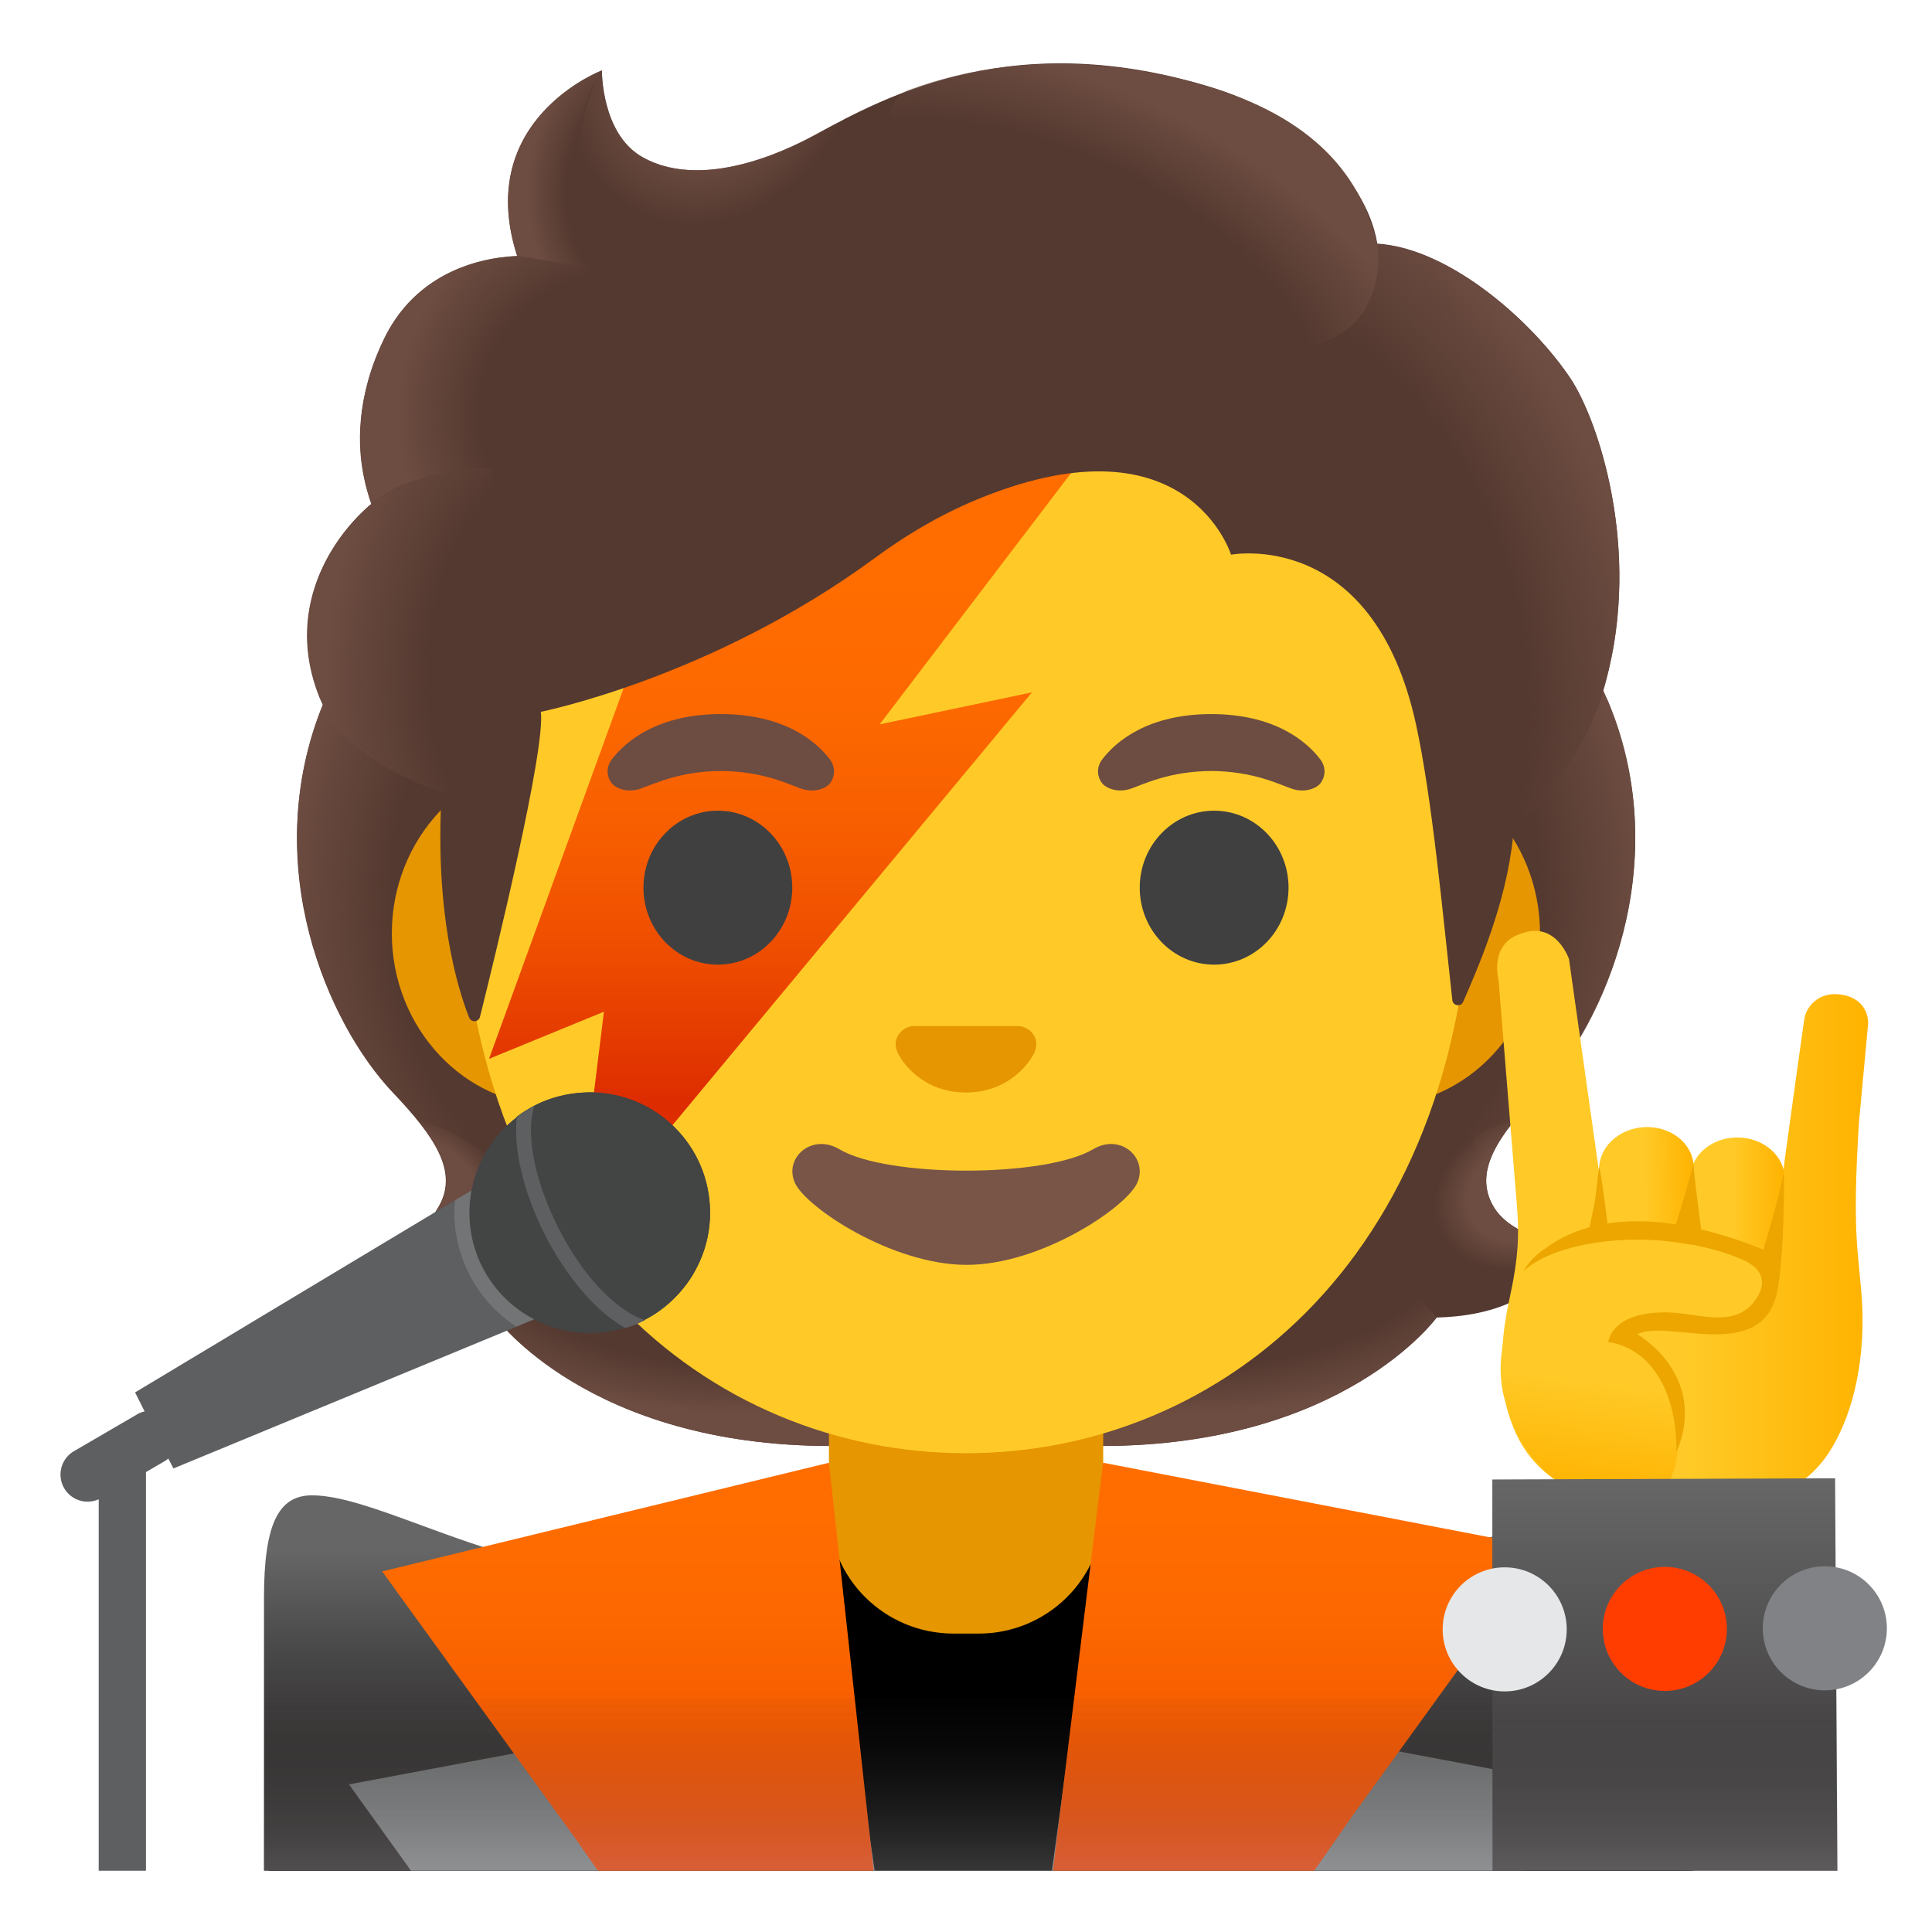 <?xml version="1.0" encoding="utf-8"?><!-- Uploaded to: SVG Repo, www.svgrepo.com, Generator: SVG Repo Mixer Tools -->
<svg width="800px" height="800px" viewBox="0 0 128 128" xmlns="http://www.w3.org/2000/svg" xmlns:xlink="http://www.w3.org/1999/xlink" aria-hidden="true" role="img" class="iconify iconify--noto" preserveAspectRatio="xMidYMid meet">
<path d="M98.9 79.85c-1.25-2.27.34-4.58 3.06-7.44c4.31-4.54 9-15.07 4.64-25.76c.03-.06-.86-1.86-.83-1.92l-1.79-.09c-.57-.08-20.26-.12-39.97-.12s-39.4.04-39.97.12c0 0-2.65 1.95-2.63 2.01c-4.35 10.69.33 21.21 4.64 25.76c2.71 2.86 4.3 5.17 3.06 7.44c-1.21 2.21-2.81 2.53-2.81 2.53s-1.17 2.26.83 3.48c1.85 1.13 4.13 1.39 5.7 1.43c0 0 6.15 8.51 22.23 8.51h17.9c16.08 0 22.23-8.51 22.23-8.51c1.57-.04 3.85-.3 5.7-1.43c2-1.22 2.83-3.48 2.83-3.48s-3.61-.32-4.82-2.53z" fill="#543930">
</path>
<radialGradient id="IconifyId17ecdb2904d178eab20192" cx="99.638" cy="45.85" r="23.419" gradientTransform="matrix(1 0 0 .491 -21.055 59.629)" gradientUnits="userSpaceOnUse">
<stop offset=".728" stop-color="#6d4c41" stop-opacity="0">
</stop>
<stop offset="1" stop-color="#6d4c41">
</stop>
</radialGradient>
<path d="M63.99 95.79v-9.44l28.57-2.26l2.6 3.2s-6.15 8.51-22.23 8.51l-8.94-.01z" fill="url(#IconifyId17ecdb2904d178eab20192)">
</path>
<radialGradient id="IconifyId17ecdb2904d178eab20193" cx="76.573" cy="49.332" r="6.921" gradientTransform="matrix(-.906 .424 -.314 -.672 186.513 79.36)" gradientUnits="userSpaceOnUse">
<stop offset=".663" stop-color="#6d4c41">
</stop>
<stop offset="1" stop-color="#6d4c41" stop-opacity="0">
</stop>
</radialGradient>
<path d="M95.1 83.16c-4.28-6.5 5.21-8.93 5.21-8.93l.01.01c-1.65 2.05-2.4 3.84-1.43 5.61c1.21 2.21 4.81 2.53 4.81 2.53s-4.91 4.36-8.6.78z" fill="url(#IconifyId17ecdb2904d178eab20193)">
</path>
<radialGradient id="IconifyId17ecdb2904d178eab20194" cx="94.509" cy="68.91" r="30.399" gradientTransform="matrix(-.075 -.997 .831 -.062 33.494 157.622)" gradientUnits="userSpaceOnUse">
<stop offset=".725" stop-color="#6d4c41" stop-opacity="0">
</stop>
<stop offset="1" stop-color="#6d4c41">
</stop>
</radialGradient>
<path d="M106.62 46.65c4.25 10.35-.22 21.01-4.41 25.51c-.57.62-3.01 3.01-3.57 4.92c0 0-9.54-13.31-12.39-21.13c-.57-1.58-1.1-3.2-1.17-4.88c-.05-1.26.14-2.76.87-3.83c.89-1.31 20.16-1.7 20.16-1.7c0 .01.51 1.11.51 1.11z" fill="url(#IconifyId17ecdb2904d178eab20194)">
</path>
<radialGradient id="IconifyId17ecdb2904d178eab20195" cx="44.31" cy="68.91" r="30.399" gradientTransform="matrix(.075 -.997 -.831 -.062 98.274 107.563)" gradientUnits="userSpaceOnUse">
<stop offset=".725" stop-color="#6d4c41" stop-opacity="0">
</stop>
<stop offset="1" stop-color="#6d4c41">
</stop>
</radialGradient>
<path d="M21.4 46.65c-4.24 10.35.23 21.01 4.41 25.5c.58.62 3.01 3.01 3.57 4.92c0 0 9.54-13.31 12.39-21.13c.58-1.58 1.1-3.2 1.17-4.88c.05-1.26-.14-2.76-.87-3.83c-.89-1.31-1.93-.96-3.44-.96c-2.88 0-15.49-.74-16.47-.74c.01.02-.76 1.12-.76 1.12z" fill="url(#IconifyId17ecdb2904d178eab20195)">
</path>
<radialGradient id="IconifyId17ecdb2904d178eab20196" cx="49.439" cy="45.85" r="23.419" gradientTransform="matrix(-1 0 0 .491 98.878 59.629)" gradientUnits="userSpaceOnUse">
<stop offset=".728" stop-color="#6d4c41" stop-opacity="0">
</stop>
<stop offset="1" stop-color="#6d4c41">
</stop>
</radialGradient>
<path d="M64.03 95.79v-9.44l-28.57-2.26l-2.6 3.2s6.15 8.51 22.23 8.51l8.94-.01z" fill="url(#IconifyId17ecdb2904d178eab20196)">
</path>
<radialGradient id="IconifyId17ecdb2904d178eab20197" cx="27.951" cy="49.332" r="6.066" gradientTransform="matrix(.906 .424 .314 -.672 -12.875 99.966)" gradientUnits="userSpaceOnUse">
<stop offset=".663" stop-color="#6d4c41">
</stop>
<stop offset="1" stop-color="#6d4c41" stop-opacity="0">
</stop>
</radialGradient>
<path d="M32.92 83.16c4.28-6.5-5.21-8.93-5.21-8.93l-.01.01c1.65 2.05 2.4 3.84 1.43 5.61c-1.21 2.21-2.81 2.53-2.81 2.53s2.91 4.36 6.6.78z" fill="url(#IconifyId17ecdb2904d178eab20197)">
</path>
<path d="M112.18 123.94v-4.31c0-13.44-23.76-19.9-47.19-19.87c-23.28.02-47.19 5.64-47.19 19.87v4.31h94.38z" fill="#000000">
</path>
<path d="M64 90.08h-9.08v9.98c0 4.51 3.7 8.17 8.26 8.17h1.65c4.56 0 8.26-3.66 8.26-8.17v-9.98H64z" fill="#e59600">
</path>
<path d="M91.33 50.43H36.67c-5.89 0-10.71 5.14-10.71 11.41s4.82 11.41 10.71 11.41H91.32c5.89 0 10.71-5.14 10.71-11.41s-4.81-11.41-10.7-11.41z" fill="#e59600">
</path>
<path d="M64 11.07c-17.4 0-33.52 18.61-33.52 45.4c0 26.64 16.61 39.81 33.52 39.81S97.52 83.1 97.52 56.46c0-26.78-16.12-45.39-33.52-45.39z" fill="#ffca28">
</path>
<linearGradient id="IconifyId17ecdb2904d178eab20198" gradientUnits="userSpaceOnUse" x1="52.995" y1="91.082" x2="52.995" y2="55.013" gradientTransform="matrix(1 0 0 -1 0 128)">
<stop offset="0" stop-color="#ff6d00">
</stop>
<stop offset=".263" stop-color="#fd6900">
</stop>
<stop offset=".502" stop-color="#f75e00">
</stop>
<stop offset=".733" stop-color="#ee4c00">
</stop>
<stop offset=".957" stop-color="#e03200">
</stop>
<stop offset="1" stop-color="#dd2c00">
</stop>
</linearGradient>
<path fill="url(#IconifyId17ecdb2904d178eab20198)" d="M42.78 41.56l30.81-13.67l-15.31 20.1l10.09-2.12l-30.24 36.41l1.88-15.25l-7.61 3.12z">
</path>
<g fill="#404040">
<ellipse cx="47.56" cy="58.81" rx="4.93" ry="5.1">
</ellipse>
<ellipse cx="80.44" cy="58.81" rx="4.93" ry="5.1">
</ellipse>
</g>
<g fill="#6d4c41">
<path d="M54.99 50.32c-.93-1.23-3.07-3.01-7.23-3.01s-6.31 1.79-7.23 3.01c-.41.54-.31 1.17-.02 1.55c.26.35 1.04.68 1.9.39s2.54-1.16 5.35-1.18c2.81.02 4.49.89 5.35 1.18c.86.29 1.64-.03 1.9-.39c.28-.38.38-1.01-.02-1.55z">
</path>
<path d="M87.48 50.32c-.93-1.23-3.07-3.01-7.23-3.01s-6.31 1.79-7.23 3.01c-.41.54-.31 1.17-.02 1.55c.26.35 1.04.68 1.9.39s2.54-1.16 5.35-1.18c2.81.02 4.49.89 5.35 1.18c.86.29 1.64-.03 1.9-.39c.29-.38.39-1.01-.02-1.55z">
</path>
</g>
<path d="M67.86 68.06c-.11-.04-.21-.07-.32-.08h-7.08c-.11.01-.22.04-.32.08c-.64.26-.99.92-.69 1.63c.3.71 1.71 2.69 4.55 2.69s4.25-1.99 4.55-2.69c.3-.71-.05-1.37-.69-1.63z" fill="#e59600">
</path>
<path d="M72.42 76.14c-3.18 1.89-13.63 1.89-16.81 0c-1.83-1.09-3.7.58-2.94 2.24c.75 1.63 6.44 5.42 11.37 5.42s10.55-3.79 11.3-5.42c.75-1.66-1.09-3.33-2.92-2.24z" fill="#795548">
</path>
<g>
<linearGradient id="IconifyId17ecdb2904d178eab20199" gradientUnits="userSpaceOnUse" x1="111.158" y1="46.913" x2="118.257" y2="46.913" gradientTransform="matrix(1 0 0 -1 0 128)">
<stop offset=".5" stop-color="#ffca28">
</stop>
<stop offset="1" stop-color="#ffb300">
</stop>
</linearGradient>
<path d="M113.84 86.8l.09-.01c1.72.18 3.27-.87 3.47-2.36l.83-6.02c.2-1.49-1.04-2.85-2.75-3.03c-1.72-.18-3.27.87-3.47 2.36l-.83 6.02c-.2 1.49.94 2.86 2.66 3.04z" fill="url(#IconifyId17ecdb2904d178eab20199)">
</path>
<linearGradient id="IconifyId17ecdb2904d178eab20200" gradientUnits="userSpaceOnUse" x1="99.194" y1="47.125" x2="123.784" y2="47.125" gradientTransform="matrix(1 0 0 -1 0 128)">
<stop offset=".5" stop-color="#ffca28">
</stop>
<stop offset="1" stop-color="#ffb300">
</stop>
</linearGradient>
<path d="M112.18 100.06c-4.97.15-10.43-.91-12.08-5.94c-.88-2.69-.66-5.45-.1-8.03c.62-2.86.67-4.31.47-6.57c-.14-1.66-1.19-14.62-1.19-14.62s-.64-2.36 1.48-3.04c2.33-.89 3.19 1.68 3.19 1.68l2.52 17.84l10.98 1.25s.43-.71.67-2.49c.11-.76-.03-2.17.09-3.07c.57-4.16 1.27-9.19 1.34-9.61c.12-.72.9-1.78 2.39-1.57c1.5.2 1.89 1.31 1.82 2.03c-.07.73-.61 6.56-.61 6.56c-.16 2.8-.32 5.89-.06 8.68l.21 2.24c.34 3.61-.19 7.4-1.76 10.22c-1.61 2.95-4.39 4.29-9.36 4.44z" fill="url(#IconifyId17ecdb2904d178eab20200)">
</path>
<linearGradient id="IconifyId17ecdb2904d178eab20201" gradientUnits="userSpaceOnUse" x1="105.683" y1="47.136" x2="112.451" y2="47.136" gradientTransform="scale(1 -1) rotate(1.289 5796.513 -23.529)">
<stop offset=".5" stop-color="#ffca28">
</stop>
<stop offset="1" stop-color="#ffb300">
</stop>
</linearGradient>
<path d="M108.6 87.02c1.73.04 3.19-1.14 3.27-2.64l.34-6.91c.07-1.5-1.26-2.75-2.99-2.8c-1.73-.04-3.19 1.14-3.27 2.64l-.34 6.91c-.08 1.51 1.26 2.76 2.99 2.8z" fill="url(#IconifyId17ecdb2904d178eab20201)">
</path>
<linearGradient id="IconifyId17ecdb2904d178eab20202" gradientUnits="userSpaceOnUse" x1="108.642" y1="44.086" x2="106.642" y2="28.691" gradientTransform="matrix(1 0 0 -1 0 128)">
<stop offset=".5" stop-color="#ffca28">
</stop>
<stop offset="1" stop-color="#ffb300">
</stop>
</linearGradient>
<path d="M113.84 82.79c-1.93-.34-4.32-.77-6.61-.89c-.32-.02-.64-.03-.96-.04c-3.01-.05-5.2 1.63-6.29 5.4c-.04.12-.07.24-.11.37c-.06.22-.12.46-.17.72v.03c-.07.34-.14.69-.19 1.07c-.19 1.25-.07 2.45.22 3.42c.79 3.46 3.22 5.1 3.22 5.1s6.29 3.15 7.73 0s-.65-7.55-.65-7.55l-2.92-1.73c.61-.75 1.5-1.07 3.25-.97c.55.03 1.22.1 2.04.18c.08.01 1.08.12 1.15.12c1.11.06 1.98-.28 2.66-1.04c.88-.99.77-2.67.84-3.47c-.8-.08-2.15-.53-3.21-.72z" fill="url(#IconifyId17ecdb2904d178eab20202)">
</path>
</g>
<g>
<linearGradient id="IconifyId17ecdb2904d178eab20203" gradientUnits="userSpaceOnUse" x1="35.94" y1="25.388" x2="35.94" y2="-.312" gradientTransform="matrix(1 0 0 -1 0 128)">
<stop offset=".004" stop-color="#666">
</stop>
<stop offset=".012" stop-color="#656565">
</stop>
<stop offset=".274" stop-color="#484747">
</stop>
<stop offset=".53" stop-color="#343131">
</stop>
<stop offset=".776" stop-color="#272324">
</stop>
<stop offset="1" stop-color="#231f20">
</stop>
</linearGradient>
<path d="M54.38 123.94l-.87-21.59c-3.41 1.41-6.85 2.1-10.46 2.1c-5.9 0-11.08-1.9-15.23-3.43c-2.84-1.04-5.3-1.95-7.15-1.95c-2.26 0-3.18 1.97-3.18 6.81v18.06h36.89z" fill="url(#IconifyId17ecdb2904d178eab20203)">
</path>
<linearGradient id="IconifyId17ecdb2904d178eab20204" gradientUnits="userSpaceOnUse" x1="3073.043" y1="25.388" x2="3073.043" y2="-.312" gradientTransform="rotate(180 1583.123 64)">
<stop offset=".004" stop-color="#666">
</stop>
<stop offset=".012" stop-color="#656565">
</stop>
<stop offset=".274" stop-color="#484747">
</stop>
<stop offset=".53" stop-color="#343131">
</stop>
<stop offset=".776" stop-color="#272324">
</stop>
<stop offset="1" stop-color="#231f20">
</stop>
</linearGradient>
<path d="M111.8 123.94v-18.06c0-4.83-.92-6.81-3.18-6.81c-1.83 0-4.39.88-7.34 1.91c-4.41 1.53-9.9 3.43-16.04 3.43c-3.72 0-7.22-.68-10.64-2.07l.12 21.6h37.08z" fill="url(#IconifyId17ecdb2904d178eab20204)">
</path>
<linearGradient id="IconifyId17ecdb2904d178eab20205" gradientUnits="userSpaceOnUse" x1="40.532" y1="13.667" x2="40.532" y2="-.009" gradientTransform="matrix(1 0 0 -1 0 128)">
<stop offset=".004" stop-color="#666">
</stop>
<stop offset=".266" stop-color="#717273">
</stop>
<stop offset=".649" stop-color="#7c7e81">
</stop>
<stop offset="1" stop-color="#808285">
</stop>
</linearGradient>
<path fill="url(#IconifyId17ecdb2904d178eab20205)" d="M57.95 123.94L56.21 112l-33.09 6.22l4.11 5.72z">
</path>
<linearGradient id="IconifyId17ecdb2904d178eab20206" gradientUnits="userSpaceOnUse" x1="41.599" y1="28.833" x2="41.599" y2="1.331" gradientTransform="matrix(1 0 0 -1 0 128)">
<stop offset="0" stop-color="#ff6d00">
</stop>
<stop offset=".263" stop-color="#fd6900">
</stop>
<stop offset=".502" stop-color="#f75e00">
</stop>
<stop offset=".733" stop-color="#ee4c00">
</stop>
<stop offset=".957" stop-color="#e03200">
</stop>
<stop offset="1" stop-color="#dd2c00">
</stop>
</linearGradient>
<path fill="url(#IconifyId17ecdb2904d178eab20206)" d="M39.61 123.94h18.27l-2.96-27.03l-29.6 7.2l12.82 17.72z">
</path>
<linearGradient id="IconifyId17ecdb2904d178eab20207" gradientUnits="userSpaceOnUse" x1="87.282" y1="13.667" x2="87.282" y2="-.009" gradientTransform="matrix(1 0 0 -1 0 128)">
<stop offset=".004" stop-color="#666">
</stop>
<stop offset=".266" stop-color="#717273">
</stop>
<stop offset=".649" stop-color="#7c7e81">
</stop>
<stop offset="1" stop-color="#808285">
</stop>
</linearGradient>
<path fill="url(#IconifyId17ecdb2904d178eab20207)" d="M100.85 123.94l4.02-5.6L71.33 112l-1.64 11.94z">
</path>
<linearGradient id="IconifyId17ecdb2904d178eab20208" gradientUnits="userSpaceOnUse" x1="86.099" y1="28.833" x2="86.099" y2="1.331" gradientTransform="matrix(1 0 0 -1 0 128)">
<stop offset="0" stop-color="#ff6d00">
</stop>
<stop offset=".263" stop-color="#fd6900">
</stop>
<stop offset=".502" stop-color="#f75e00">
</stop>
<stop offset=".733" stop-color="#ee4c00">
</stop>
<stop offset=".957" stop-color="#e03200">
</stop>
<stop offset="1" stop-color="#dd2c00">
</stop>
</linearGradient>
<path fill="url(#IconifyId17ecdb2904d178eab20208)" d="M87.07 123.94l2.54-3.65l12.82-17.72l-29.35-5.66l-3.32 27.03z">
</path>
<linearGradient id="IconifyId17ecdb2904d178eab20209" gradientUnits="userSpaceOnUse" x1="110.297" y1="29.982" x2="110.297" y2="-8.423" gradientTransform="matrix(1 0 0 -1 0 128)">
<stop offset=".004" stop-color="#666">
</stop>
<stop offset=".631" stop-color="#393637">
</stop>
<stop offset="1" stop-color="#231f20">
</stop>
</linearGradient>
<path fill="url(#IconifyId17ecdb2904d178eab20209)" d="M121.73 123.94l-.15-26l-22.71.08l.01 25.92z">
</path>
<g>
<circle cx="99.69" cy="107.95" r="4.11" fill="#e6e7e8">
</circle>
<circle cx="110.3" cy="107.92" r="4.11" fill="#ff3d00">
</circle>
<circle cx="120.9" cy="107.88" r="4.11" fill="#808285">
</circle>
</g>
</g>
<g>
<path d="M34.21 87.9l-22.72 9.39l-.34-.66c-.07.06-.14.12-.23.17l-1.25.73v26.41H6.54V99.33a1.794 1.794 0 0 1-1.65-3.18l4.22-2.46c.15-.09.31-.14.47-.18l-.63-1.26l21.19-12.73c-.04.37-.05.74-.04 1.12a8.984 8.984 0 0 0 4.11 7.26z" fill="#5d5f61">
</path>
<path d="M42.68 86.85c-.22.11-.44.21-.67.29c-.43.17-.87.3-1.31.38c-1.5.28-3.03.1-4.39-.49l-.92.38a7.945 7.945 0 0 1-4.29-6.8c-.02-.59.03-1.18.14-1.74l.74-.45c.34-1.44 1.1-2.78 2.21-3.79c.33-.33.68-.6 1.07-.84c.21-.14.43-.27.66-.38c3.72-1.87 8.24-.37 10.1 3.34c1.87 3.71.38 8.23-3.34 10.1z" fill="#5d5f61">
</path>
</g>
<linearGradient id="IconifyId17ecdb2904d178eab20210" gradientUnits="userSpaceOnUse" x1="69.614" y1="20.164" x2="69.614" y2="3.769" gradientTransform="matrix(1 0 0 -1 0 128)">
<stop offset=".207" stop-color="#212121" stop-opacity="0">
</stop>
<stop offset="1" stop-color="#bfbebe">
</stop>
</linearGradient>
<path opacity=".3" fill="url(#IconifyId17ecdb2904d178eab20210)" d="M17.5 112.52h104.23v11.42H17.5z">
</path>
<g>
<path d="M104.07 25.11c-2.44-3.69-7.91-8.64-12.82-8.97c-.79-4.72-5.84-8.72-10.73-10.27c-13.23-4.19-21.84.51-26.46 3.03c-.96.52-7.17 3.97-11.51 1.5c-2.72-1.55-2.67-5.74-2.67-5.74s-8.52 3.25-5.61 12.3c-2.93.12-6.77 1.36-8.8 5.47c-2.42 4.9-1.56 8.99-.86 10.95c-2.52 2.14-5.69 6.69-3.52 12.6c1.64 4.45 8.17 6.5 8.17 6.5c-.46 8.01 1.03 12.94 1.82 14.93c.14.35.63.32.72-.04c.99-3.97 4.37-17.8 4.03-20.21c0 0 11.35-2.25 22.17-10.22c2.2-1.62 4.59-3 7.13-4.01c13.59-5.41 16.43 3.82 16.43 3.82s9.42-1.81 12.26 11.27c1.07 4.9 1.79 12.75 2.4 18.24c.04.39.57.47.72.11c.95-2.18 2.85-6.5 3.3-10.91c.16-1.55 4.34-3.6 6.14-10.26c2.41-8.88-.54-17.42-2.31-20.09z" fill="#543930">
</path>
<radialGradient id="IconifyId17ecdb2904d178eab20211" cx="82.019" cy="84.946" r="35.633" gradientTransform="matrix(.308 .952 .706 -.228 -3.184 -15.605)" gradientUnits="userSpaceOnUse">
<stop offset=".699" stop-color="#6d4c41" stop-opacity="0">
</stop>
<stop offset="1" stop-color="#6d4c41">
</stop>
</radialGradient>
<path d="M100.22 55.5c.16-1.55 4.34-3.6 6.14-10.26c.19-.71.35-1.43.5-2.15c1.46-8.09-1.16-15.52-2.79-17.98c-2.26-3.41-7.1-7.89-11.69-8.81c-.4-.05-.79-.1-1.16-.12c0 0 .33 2.15-.54 3.86c-1.12 2.22-3.41 2.75-3.41 2.75c11.97 11.98 11.12 22 12.95 32.71z" fill="url(#IconifyId17ecdb2904d178eab20211)">
</path>
<radialGradient id="IconifyId17ecdb2904d178eab20212" cx="47.28" cy="123.8" r="9.343" gradientTransform="matrix(.881 .473 .56 -1.045 -63.752 111.228)" gradientUnits="userSpaceOnUse">
<stop offset=".58" stop-color="#6d4c41">
</stop>
<stop offset="1" stop-color="#6d4c41" stop-opacity="0">
</stop>
</radialGradient>
<path d="M56.95 7.39c-1.1.53-2.06 1.06-2.9 1.51c-.96.52-7.17 3.97-11.51 1.5c-2.67-1.52-2.67-5.58-2.67-5.72c-1.23 1.57-4.95 12.78 5.93 13.53c4.69.32 7.58-3.77 9.3-7.23c.62-1.26 1.59-3.1 1.85-3.59z" fill="url(#IconifyId17ecdb2904d178eab20212)">
</path>
<radialGradient id="IconifyId17ecdb2904d178eab20213" cx="159.055" cy="62.862" r="28.721" gradientTransform="matrix(-.938 -.394 -.218 .528 231.04 50.678)" gradientUnits="userSpaceOnUse">
<stop offset=".699" stop-color="#6d4c41" stop-opacity="0">
</stop>
<stop offset="1" stop-color="#6d4c41">
</stop>
</radialGradient>
<path d="M79.16 5.47c7.32 1.98 10.89 5.71 12.08 10.68c.35 1.46.77 15.08-25.23-.4c-9.67-5.76-7.03-9.36-5.9-9.77c4.42-1.6 10.85-2.73 19.05-.51z" fill="url(#IconifyId17ecdb2904d178eab20213)">
</path>
<radialGradient id="IconifyId17ecdb2904d178eab20214" cx="43.529" cy="115.276" r="8.575" gradientTransform="matrix(1 0 0 -1.223 0 153.742)" gradientUnits="userSpaceOnUse">
<stop offset=".702" stop-color="#6d4c41" stop-opacity="0">
</stop>
<stop offset="1" stop-color="#6d4c41">
</stop>
</radialGradient>
<path d="M39.84 4.68c-.01.01-.03.01-.06.03h-.01c-.93.39-8.24 3.78-5.51 12.25l7.78 1.25c-6.89-6.98-2.17-13.55-2.17-13.55s-.02.01-.03.02z" fill="url(#IconifyId17ecdb2904d178eab20214)">
</path>
<radialGradient id="IconifyId17ecdb2904d178eab20215" cx="42.349" cy="100.139" r="16.083" gradientTransform="matrix(-.966 -.26 -.243 .904 107.598 -51.632)" gradientUnits="userSpaceOnUse">
<stop offset=".66" stop-color="#6d4c41" stop-opacity="0">
</stop>
<stop offset="1" stop-color="#6d4c41">
</stop>
</radialGradient>
<path d="M39.07 17.73l-4.81-.77c-.19 0-.83.06-1.18.11c-2.71.38-5.9 1.78-7.63 5.36c-1.86 3.86-1.81 7.17-1.3 9.38c.15.74.45 1.58.45 1.58s2.38-2.26 8.05-2.41l6.42-13.25z" fill="url(#IconifyId17ecdb2904d178eab20215)">
</path>
<radialGradient id="IconifyId17ecdb2904d178eab20216" cx="38.533" cy="84.609" r="16.886" gradientTransform="matrix(.991 .136 .192 -1.392 -15.841 155.923)" gradientUnits="userSpaceOnUse">
<stop offset=".598" stop-color="#6d4c41" stop-opacity="0">
</stop>
<stop offset="1" stop-color="#6d4c41">
</stop>
</radialGradient>
<path d="M24.37 33.58c-2.37 2.1-5.56 6.79-3.21 12.61c1.77 4.39 8.09 6.29 8.09 6.29c0 .02 1.26.4 1.91.4l1.48-21.9c-3.03 0-5.94.91-7.82 2.22c.03.03-.46.35-.45.38z" fill="url(#IconifyId17ecdb2904d178eab20216)">
</path>
</g>
<circle cx="39.07" cy="80.35" r="7.97" fill="#434444">
</circle>
<g>
<path d="M35.39 87.41l-1.18.49c-2.39-1.54-4-4.19-4.11-7.26c-.01-.38 0-.75.04-1.12l1.1-.65a7.72 7.72 0 0 0-.14 1.74c.1 2.98 1.82 5.52 4.29 6.8z" fill="#727475">
</path>
</g>
<path d="M42.72 87.44c-.42.22-.86.39-1.31.53l-.01-.01c-.39-.21-.79-.48-1.19-.81c-1.4-1.13-2.75-2.83-3.84-4.82c-.09-.17-.19-.34-.27-.51c-1.49-2.9-2.11-5.76-1.88-7.82c.36-.28.75-.52 1.16-.74c.91-.48 1.94-.77 3.02-.86l.41-.03c.47-.02.94.01 1.4.08c3.76.53 6.71 3.7 6.83 7.63a7.77 7.77 0 0 1-.94 4.01c-.28.55-.64 1.06-1.05 1.51a7.72 7.72 0 0 1-2.33 1.84z" fill="#434444">
</path>
<g>
<path d="M40.85 86.39c-1.41-1.13-2.78-2.91-3.84-5.01c-1.74-3.41-2.15-6.46-1.61-8.1c-.41.21-.8.46-1.16.74c-.23 2.05.4 4.91 1.88 7.82c.08.17.18.35.27.51c1.09 1.99 2.44 3.69 3.84 4.82c.41.32.81.6 1.19.81l.01.01c.45-.14.89-.31 1.31-.53c-.59-.18-1.22-.54-1.89-1.07z" fill="#5d5f61">
</path>
</g>
<path d="M118.18 77.58c-.18 1.35-1.35 5.21-1.35 5.21c-1.5-.61-2.87-1.04-4.12-1.34c-.12-.89-.41-3.05-.52-4.34c-.25 1.06-.9 3.18-1.16 4.01c-1.78-.28-3.28-.26-4.53-.06c-.08-.69-.38-3.07-.54-3.75c-.12.6-.22 1.91-.34 2.52c-.11.56-.25 1.17-.32 1.48c-1.31.36-2.27.91-2.96 1.43c-.53.36-.99.79-1.32 1.34l-.1.15c.96-.87 2.29-1.35 3.53-1.65c3.41-.82 7.86-.51 11.07.91c1.32.59 1.58 1.6.71 2.73c-1.27 1.67-3.45.91-5.2.76c-1.52-.13-4.04.06-4.49 1.93c3.4.53 4.61 4.26 4.52 7.29c1.26-2.8.44-5.83-2.57-7.8c1.93-1.06 8.31 2.03 9.27-2.89c.42-2.21.48-6.89.42-7.93z" fill="#eda600">
</path>
</svg>